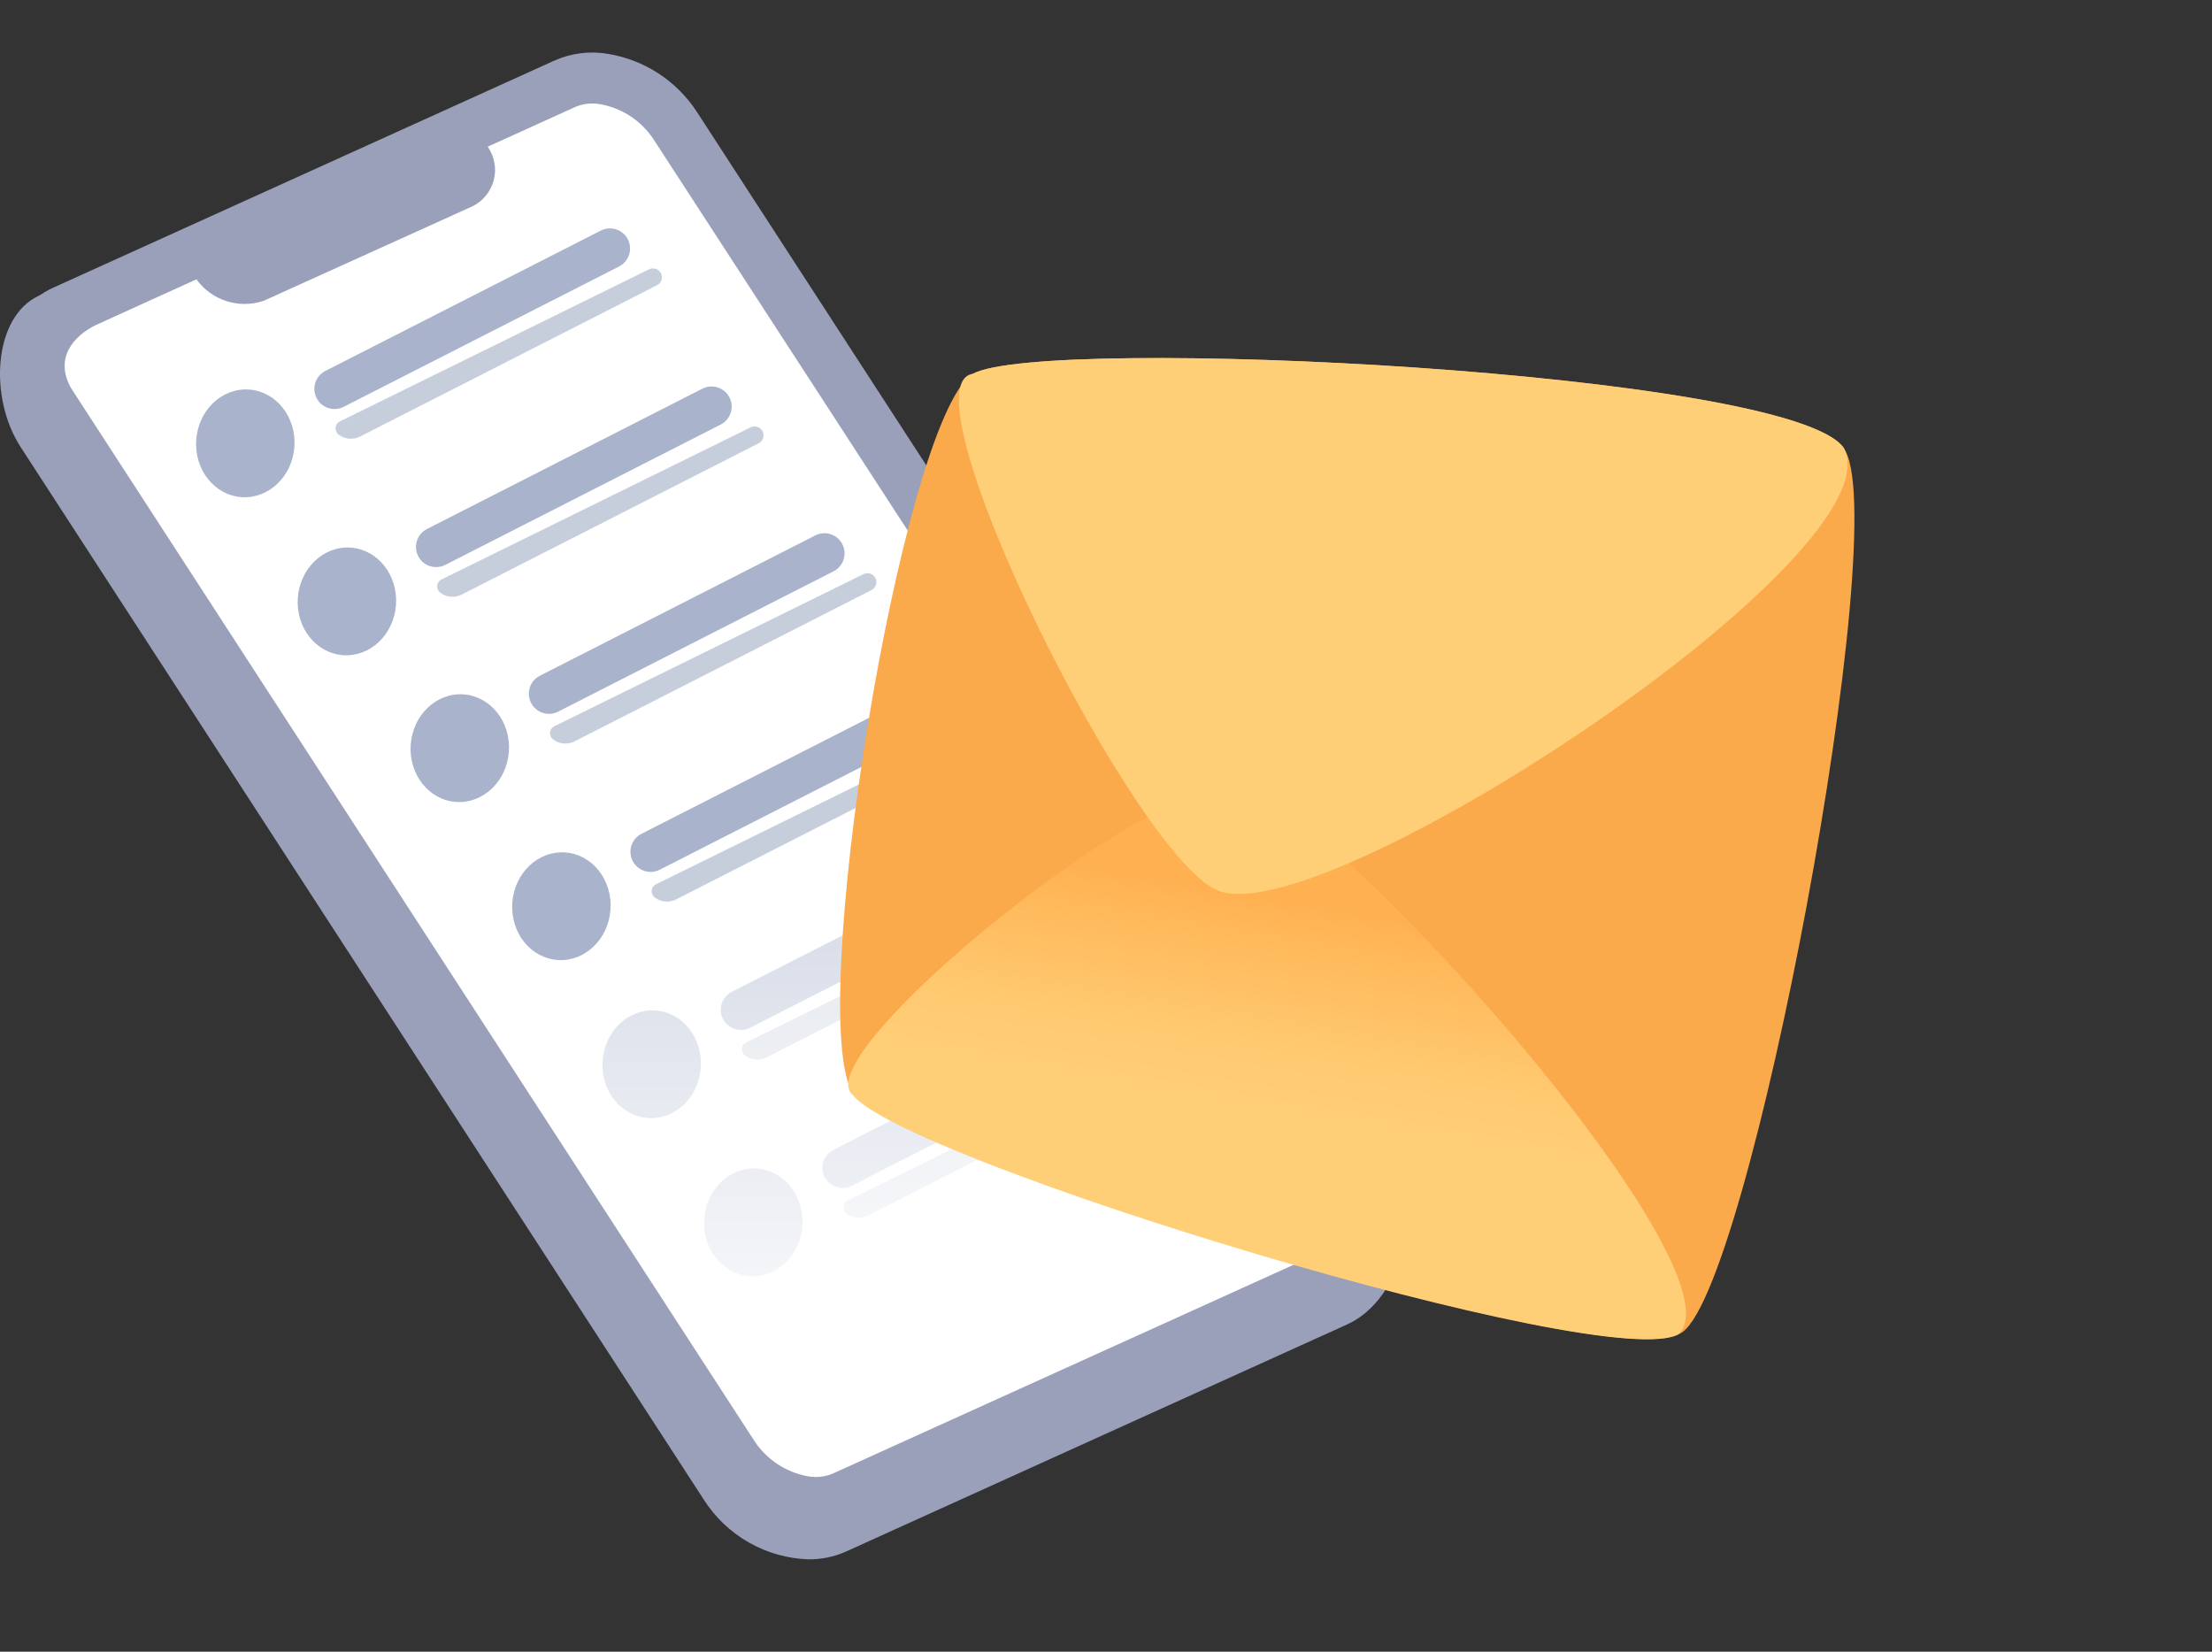 <?xml version="1.0" encoding="UTF-8"?> <svg xmlns="http://www.w3.org/2000/svg" width="150" height="112" viewBox="0 0 150 112" fill="none"><rect x="0" y="0" width="150" height="112" fill="#333333" stroke="none"/><path fill-rule="evenodd" clip-rule="evenodd" d="M54.881 103.733C52.68 103.633 50.664 102.473 49.472 100.62L3.138 29.236C2.105 27.555 1.8 25.526 2.292 23.615C2.444 22.887 2.898 22.257 3.541 21.883L37.858 8.154C38.148 8.019 38.452 7.917 38.765 7.852C39.047 7.799 39.334 7.771 39.621 7.771C41.822 7.871 43.838 9.031 45.03 10.883L92.552 81.311C93.191 82.407 93.326 83.724 92.925 84.927C92.578 86.216 91.719 87.308 90.548 87.949L56.533 103.36C56.267 103.476 55.99 103.563 55.707 103.622C55.425 103.675 55.138 103.702 54.851 103.702L54.881 103.733Z" fill="white"></path><path d="M39.651 5.756C39.232 5.756 38.813 5.797 38.402 5.877C37.966 5.967 37.541 6.102 37.133 6.28L2.664 20.039C-0.458 21.45 -0.78 26.969 1.405 30.323L47.739 101.708C49.298 104.139 51.954 105.646 54.84 105.737C55.26 105.737 55.678 105.697 56.09 105.616C56.527 105.531 56.952 105.396 57.359 105.213L91.364 89.802C94.496 88.382 96.4 83.527 94.204 80.183L46.752 9.785C45.204 7.369 42.57 5.864 39.701 5.756H39.651Z" fill="#9BA0BA"></path><path fill-rule="evenodd" clip-rule="evenodd" d="M54.528 101.768C52.552 101.426 50.805 100.281 49.703 98.605L3.319 27.201C2.49 26.033 2.197 24.568 2.513 23.172C2.783 22.268 3.439 21.53 4.306 21.157L38.321 5.746C39.15 5.392 40.063 5.287 40.95 5.444C42.928 5.788 44.675 6.937 45.775 8.617L92.109 80.011C92.942 81.177 93.238 82.642 92.925 84.04C92.653 84.947 91.992 85.685 91.122 86.055L57.117 101.466C56.299 101.807 55.402 101.912 54.528 101.768Z" fill="white"></path><path fill-rule="evenodd" clip-rule="evenodd" d="M93.6 78.984L47.266 7.6C45.898 5.49 43.703 4.056 41.222 3.651C40.006 3.445 38.756 3.599 37.626 4.094L3.611 19.506C0.479 20.916 -0.297 24.784 1.889 28.138L48.223 99.532C49.593 101.639 51.786 103.072 54.266 103.481C55.483 103.677 56.73 103.523 57.862 103.038L91.867 87.626C95.01 86.206 95.785 82.338 93.6 78.984ZM91.303 83.517C91.198 83.969 90.884 84.343 90.457 84.524L56.442 99.935C55.918 100.145 55.346 100.205 54.79 100.106C53.293 99.837 51.974 98.963 51.144 97.689L4.81 26.305C3.692 24.29 4.961 22.809 6.472 22.054L13.321 18.941C14.36 20.379 16.217 20.968 17.894 20.392L32.066 13.976C32.776 13.615 33.295 12.964 33.489 12.191C33.682 11.418 33.53 10.599 33.073 9.947L39.047 7.237C39.569 7.023 40.143 6.963 40.698 7.066C42.192 7.33 43.509 8.201 44.335 9.473L90.719 80.868C91.272 81.624 91.484 82.577 91.303 83.497V83.517Z" fill="#9BA0BA"></path><path d="M16.379 33.71C18.218 33.838 19.823 32.31 19.963 30.295C20.104 28.281 18.728 26.544 16.89 26.415C15.051 26.287 13.446 27.816 13.306 29.83C13.165 31.844 14.541 33.581 16.379 33.71Z" fill="#A9B3CC"></path><path fill-rule="evenodd" clip-rule="evenodd" d="M22.063 25.153L40.741 15.636C41.413 15.294 42.236 15.561 42.578 16.233C42.921 16.905 42.653 17.728 41.981 18.07L23.303 27.587C22.631 27.93 21.809 27.663 21.466 26.99C21.124 26.318 21.391 25.496 22.063 25.153Z" fill="#A9B3CC"></path><path fill-rule="evenodd" clip-rule="evenodd" d="M23.051 28.573L44.01 18.262C44.309 18.115 44.67 18.235 44.821 18.532C44.972 18.827 44.854 19.189 44.559 19.339L24.417 29.602C23.948 29.841 23.384 29.791 22.965 29.473C22.732 29.296 22.686 28.963 22.863 28.729C22.913 28.663 22.977 28.61 23.051 28.573Z" fill="#C7CEDB"></path><path d="M23.269 44.427C25.108 44.556 26.712 43.027 26.853 41.013C26.994 38.998 25.618 37.261 23.779 37.133C21.941 37.004 20.336 38.533 20.195 40.547C20.054 42.561 21.43 44.298 23.269 44.427Z" fill="#A9B3CC"></path><path fill-rule="evenodd" clip-rule="evenodd" d="M28.953 35.871L47.631 26.354C48.303 26.011 49.125 26.279 49.468 26.951C49.81 27.623 49.543 28.445 48.871 28.788L30.193 38.305C29.521 38.647 28.698 38.38 28.356 37.708C28.014 37.036 28.281 36.213 28.953 35.871Z" fill="#A9B3CC"></path><path fill-rule="evenodd" clip-rule="evenodd" d="M29.941 39.291L50.9 28.979C51.198 28.832 51.56 28.952 51.711 29.249C51.861 29.544 51.744 29.906 51.448 30.056L31.307 40.319C30.838 40.558 30.274 40.508 29.855 40.19C29.621 40.013 29.575 39.68 29.752 39.447C29.802 39.381 29.867 39.327 29.941 39.291Z" fill="#C7CEDB"></path><path d="M30.924 54.379C32.763 54.507 34.367 52.978 34.508 50.964C34.649 48.95 33.273 47.213 31.434 47.084C29.596 46.956 27.991 48.484 27.85 50.499C27.71 52.513 29.086 54.25 30.924 54.379Z" fill="#A9B3CC"></path><path fill-rule="evenodd" clip-rule="evenodd" d="M36.608 45.822L55.286 36.305C55.958 35.963 56.781 36.23 57.123 36.902C57.465 37.574 57.198 38.397 56.526 38.739L37.848 48.256C37.176 48.599 36.354 48.331 36.011 47.659C35.669 46.987 35.936 46.165 36.608 45.822Z" fill="#A9B3CC"></path><path fill-rule="evenodd" clip-rule="evenodd" d="M37.596 49.242L58.555 38.931C58.854 38.784 59.215 38.904 59.366 39.2C59.517 39.496 59.399 39.857 59.104 40.008L38.962 50.271C38.493 50.51 37.929 50.459 37.51 50.142C37.276 49.965 37.231 49.632 37.408 49.398C37.458 49.332 37.522 49.279 37.596 49.242Z" fill="#C7CEDB"></path><path d="M37.814 65.096C39.653 65.225 41.257 63.696 41.398 61.681C41.539 59.667 40.163 57.93 38.324 57.802C36.486 57.673 34.881 59.202 34.74 61.216C34.599 63.23 35.975 64.967 37.814 65.096Z" fill="#A9B3CC"></path><path fill-rule="evenodd" clip-rule="evenodd" d="M43.498 56.54L62.176 47.023C62.848 46.68 63.67 46.947 64.013 47.62C64.355 48.292 64.088 49.114 63.416 49.457L44.738 58.974C44.066 59.316 43.243 59.049 42.901 58.377C42.558 57.705 42.826 56.882 43.498 56.54Z" fill="#A9B3CC"></path><path fill-rule="evenodd" clip-rule="evenodd" d="M44.486 59.96L65.445 49.648C65.743 49.501 66.105 49.621 66.256 49.918C66.406 50.213 66.289 50.575 65.993 50.725L45.852 60.988C45.383 61.227 44.819 61.177 44.4 60.859C44.166 60.682 44.12 60.349 44.297 60.115C44.347 60.05 44.412 59.996 44.486 59.96Z" fill="#C7CEDB"></path><path d="M43.938 75.813C45.776 75.942 47.381 74.413 47.522 72.399C47.663 70.385 46.287 68.647 44.448 68.519C42.609 68.39 41.005 69.919 40.864 71.933C40.723 73.948 42.099 75.685 43.938 75.813Z" fill="#A9B3CC"></path><path fill-rule="evenodd" clip-rule="evenodd" d="M49.622 67.257L68.3 57.74C68.972 57.398 69.794 57.665 70.137 58.337C70.479 59.009 70.212 59.831 69.54 60.174L50.862 69.691C50.19 70.033 49.367 69.766 49.025 69.094C48.682 68.422 48.95 67.599 49.622 67.257Z" fill="#A9B3CC"></path><path fill-rule="evenodd" clip-rule="evenodd" d="M50.61 70.677L71.569 60.365C71.867 60.218 72.229 60.339 72.38 60.635C72.53 60.931 72.413 61.292 72.117 61.443L51.975 71.705C51.507 71.944 50.943 71.894 50.524 71.576C50.29 71.399 50.244 71.066 50.421 70.833C50.471 70.767 50.536 70.713 50.61 70.677Z" fill="#C7CEDB"></path><path d="M50.828 86.531C52.666 86.659 54.271 85.13 54.412 83.116C54.552 81.102 53.176 79.365 51.338 79.236C49.499 79.108 47.895 80.636 47.754 82.651C47.613 84.665 48.989 86.402 50.828 86.531Z" fill="#A9B3CC"></path><path fill-rule="evenodd" clip-rule="evenodd" d="M56.511 77.974L75.189 68.457C75.861 68.115 76.684 68.382 77.026 69.054C77.369 69.726 77.102 70.549 76.43 70.891L57.752 80.408C57.079 80.751 56.257 80.483 55.914 79.811C55.572 79.139 55.839 78.317 56.511 77.974Z" fill="#A9B3CC"></path><path fill-rule="evenodd" clip-rule="evenodd" d="M57.5 81.394L78.458 71.082C78.757 70.936 79.118 71.056 79.269 71.352C79.42 71.648 79.302 72.009 79.007 72.16L58.865 82.423C58.397 82.661 57.833 82.611 57.413 82.293C57.18 82.117 57.134 81.784 57.311 81.55C57.361 81.484 57.425 81.431 57.5 81.394Z" fill="#C7CEDB"></path><path fill-rule="evenodd" clip-rule="evenodd" d="M86.121 79.046L53.203 96.653L37.127 69.86L70.045 53.784L86.121 79.046Z" fill="url(#paint0_linear)"></path><path d="M113.909 90.433C109.308 93.312 61.191 78.644 57.883 74.217C54.54 69.367 61.107 28.552 65.952 25.348C70.835 22.702 121.455 25.198 125.014 30.38C128.535 35.005 118.566 88.312 113.909 90.433Z" fill="#FAA94B"></path><path d="M113.843 90.447C109.242 93.325 61.134 78.653 57.817 74.231C54.638 71.628 77.882 52.611 83.91 53.335C89.937 54.059 118.382 86.051 113.843 90.447Z" fill="url(#paint1_linear)"></path><path d="M82.783 60.458C77.208 58.745 60.943 26.046 65.976 25.347C70.859 22.7 121.474 25.187 125.038 30.378C128.745 37.546 90.423 62.865 82.783 60.458Z" fill="#FFCF78"></path><defs><linearGradient id="paint0_linear" x1="61.624" y1="53.784" x2="61.624" y2="96.653" gradientUnits="userSpaceOnUse"><stop stop-color="white" stop-opacity="0.447"></stop><stop offset="1" stop-color="white"></stop></linearGradient><linearGradient id="paint1_linear" x1="85.871" y1="84.96" x2="89.833" y2="61.67" gradientUnits="userSpaceOnUse"><stop offset="0.39" stop-color="#FFCF78"></stop><stop offset="0.59" stop-color="#FFC970"></stop><stop offset="0.9" stop-color="#FFB85A"></stop><stop offset="1" stop-color="#FFB152"></stop></linearGradient></defs></svg> 